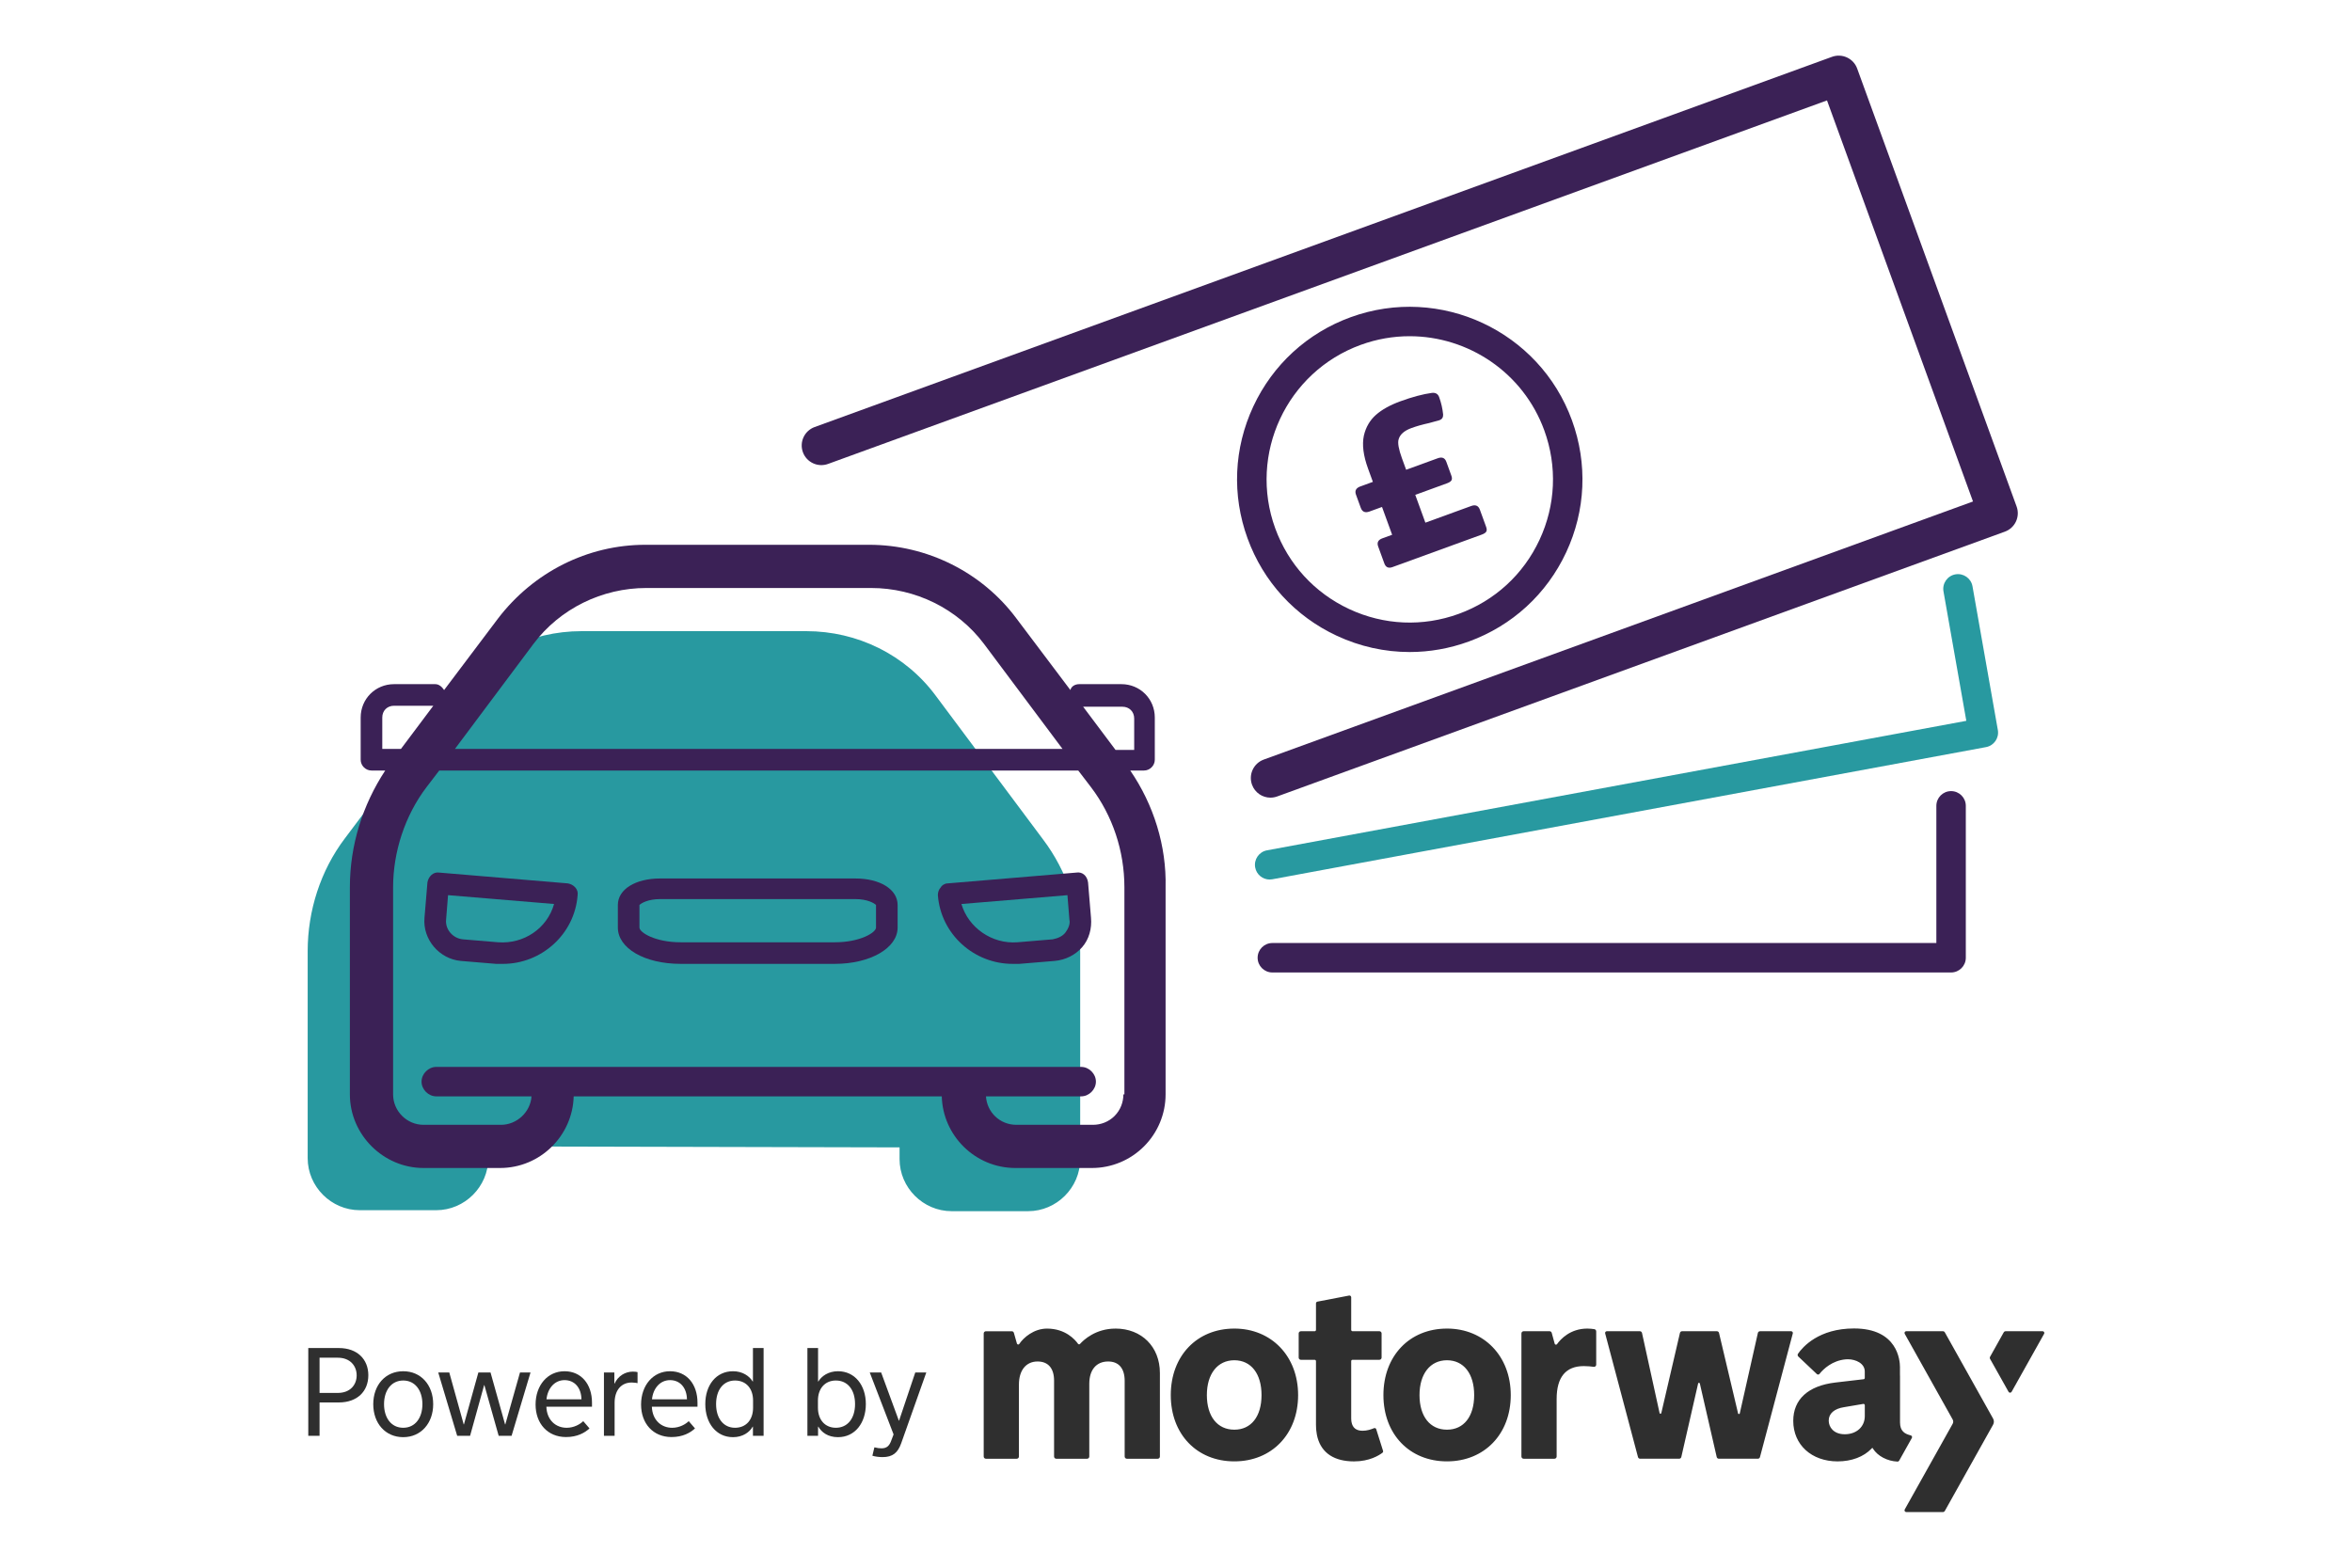 <?xml version="1.0" encoding="UTF-8"?>
<svg id="Layer_2" xmlns="http://www.w3.org/2000/svg" width="79.375mm" height="52.917mm" version="1.1" xmlns:xlink="http://www.w3.org/1999/xlink" viewBox="0 0 225 150">
  <!-- Generator: Adobe Illustrator 29.3.1, SVG Export Plug-In . SVG Version: 2.1.0 Build 151)  -->
  <defs>
    <style>
      .st0 {
        fill: #3b2156;
      }

      .st1 {
        fill: #2899a0;
      }

      .st2 {
        fill: none;
      }

      .st3 {
        fill: #2f2f2f;
      }

      .st4 {
        fill: #2899a0;
      }

      .st5 {
        fill: #3b2156;
      }

      .st6 {
        clip-path: url(#clippath);
      }
    </style>
    <clipPath id="clippath">
      <rect class="st2" x="94.102" y="123.958" width="101.464" height="20.718"/>
    </clipPath>
  </defs>
  <g>
    <path class="st0" d="M186.647,93.048h-64.929c-.778,0-1.409-.63-1.409-1.409s.631-1.409,1.409-1.409h63.52v-13.126c0-.778.631-1.409,1.409-1.409s1.409.63,1.409,1.409v14.535c0,.778-.631,1.409-1.409,1.409Z"/>
    <path class="st1" d="M121.459,84.155c-.666,0-1.257-.474-1.383-1.153-.142-.765.363-1.5,1.128-1.641l66.9-12.391-2.184-12.383c-.135-.766.377-1.497,1.143-1.632.762-.134,1.497.376,1.632,1.142l2.426,13.758c.134.762-.37,1.489-1.131,1.63l-68.272,12.646c-.087.016-.173.024-.259.024Z"/>
    <path class="st0" d="M121.537,76.321c-.767,0-1.487-.474-1.764-1.236-.355-.975.148-2.052,1.122-2.407l67.849-24.695-13.967-38.375-95.563,34.782c-.972.354-2.052-.148-2.406-1.122-.355-.975.148-2.052,1.122-2.407L175.257,5.436c.972-.353,2.052.148,2.406,1.122l15.252,41.904c.171.468.149.985-.062,1.436-.21.452-.591.801-1.06.971l-69.614,25.337c-.212.077-.428.114-.642.114Z"/>
    <path class="st0" d="M134.851,62.387c-2.379,0-4.749-.52-6.969-1.556-3.997-1.864-7.029-5.173-8.537-9.318-1.509-4.145-1.313-8.629.551-12.626,1.863-3.998,5.173-7.03,9.318-8.538,8.556-3.112,18.051,1.314,21.165,9.869h0c1.509,4.145,1.313,8.629-.551,12.626-1.864,3.998-5.174,7.03-9.319,8.538-1.842.671-3.753,1.005-5.657,1.005ZM134.847,32.169c-1.552,0-3.129.265-4.67.827-7.096,2.582-10.768,10.457-8.185,17.554,1.252,3.438,3.766,6.183,7.082,7.729,3.315,1.547,7.036,1.709,10.472.457,3.438-1.251,6.183-3.766,7.729-7.082,1.546-3.315,1.708-7.034.458-10.472-2.023-5.555-7.289-9.013-12.885-9.013Z"/>
    <path class="st0" d="M133.214,54.259c-.387.141-.648.024-.784-.349l-.59-1.621c-.136-.373-.004-.633.397-.779l.94-.342-.969-2.661-1.2.437c-.414.151-.691.032-.832-.354l-.459-1.261c-.136-.374.003-.635.417-.786l1.2-.437-.466-1.281c-.447-1.227-.579-2.275-.396-3.142.188-.809.572-1.47,1.149-1.981.576-.512,1.358-.947,2.345-1.306,1.148-.418,2.153-.686,3.016-.804.35-.037.581.099.692.406.199.546.326,1.104.382,1.673.007.27-.108.447-.349.535-.013.005-.35.097-1.01.277-.616.133-1.171.29-1.664.47-.694.252-1.106.614-1.237,1.085-.103.34.004.943.319,1.81l.401,1.1,3.021-1.1c.414-.151.687-.039.823.335l.48,1.32c.073.2.076.354.01.461s-.206.2-.42.278l-3.041,1.107.969,2.661,4.382-1.595c.413-.15.69-.032.831.354l.597,1.641c.073.2.076.354.01.461-.067.107-.207.2-.42.278l-8.544,3.11Z"/>
    <g>
      <path class="st4" d="M46.712,109.69v1.127c0,2.723-2.254,4.977-4.977,4.977h-7.324c-2.723,0-4.977-2.254-4.977-4.977v-19.814c0-3.85,1.221-7.7,3.568-10.799l10.235-13.616c2.911-3.944,7.512-6.198,12.395-6.198h21.504c4.883,0,9.484,2.254,12.395,6.198l10.235,13.71c2.348,3.099,3.568,6.855,3.568,10.799v19.814c0,2.723-2.254,4.977-4.977,4.977h-7.324c-2.723,0-4.977-2.254-4.977-4.977v-1.127"/>
      <path class="st5" d="M108.124,73.725h1.315c.563,0,1.033-.47,1.033-1.033v-4.038c0-1.784-1.409-3.193-3.193-3.193h-4.038c-.376,0-.751.188-.845.563l-5.165-6.855c-3.287-4.413-8.545-7.043-14.085-7.043h-21.41c-5.54,0-10.705,2.629-14.085,7.043l-5.165,6.855c-.188-.282-.47-.563-.845-.563h-3.944c-1.784,0-3.193,1.409-3.193,3.193v4.038c0,.563.47,1.033,1.033,1.033h1.315c-2.16,3.287-3.381,7.137-3.381,11.174v19.814c0,3.85,3.193,7.043,7.043,7.043h7.324c3.85,0,6.949-3.099,7.043-6.855h35.214c.094,3.756,3.193,6.855,7.043,6.855h7.324c1.878,0,3.662-.751,4.977-2.066,1.315-1.315,2.066-3.099,2.066-4.977v-19.814c.094-3.944-1.127-7.888-3.381-11.174ZM107.373,67.621c.657,0,1.127.47,1.127,1.127v3.005h-1.784l-3.099-4.132h3.756ZM51.031,61.612c2.535-3.381,6.573-5.352,10.799-5.352h21.504c4.226,0,8.263,1.972,10.799,5.352l7.512,10.048h-58.126l7.512-10.048ZM36.57,68.654c0-.657.47-1.127,1.127-1.127h3.756l-3.099,4.132h-1.784v-3.005ZM107.467,104.713c0,.751-.282,1.502-.845,2.066-.563.563-1.315.845-2.066.845h-7.324c-1.596,0-2.817-1.221-2.911-2.723h9.109c.751,0,1.409-.657,1.409-1.409s-.657-1.409-1.409-1.409h-61.694c-.751,0-1.409.657-1.409,1.409s.657,1.409,1.409,1.409h9.109c-.094,1.502-1.409,2.723-2.911,2.723h-7.418c-1.596,0-2.911-1.315-2.911-2.911v-19.814c0-3.381,1.127-6.855,3.193-9.578l1.221-1.596h61.131l1.221,1.596c2.066,2.723,3.193,6.104,3.193,9.578v19.814h-.094Z"/>
      <path class="st5" d="M102.96,83.491l-12.301,1.033c-.282,0-.563.188-.657.376-.188.188-.282.47-.282.751.282,3.756,3.474,6.573,7.137,6.573h.657l3.381-.282c1.033-.094,1.972-.563,2.629-1.315s.939-1.784.845-2.817l-.282-3.381c-.094-.657-.563-1.033-1.127-.939ZM101.927,89.219c-.282.376-.751.563-1.221.657l-3.381.282c-2.441.188-4.695-1.409-5.352-3.662l10.142-.845.188,2.348c.094.376-.094.845-.376,1.221Z"/>
      <path class="st5" d="M54.318,84.524l-12.301-1.033c-.563-.094-1.033.376-1.127.939l-.282,3.381c-.188,2.066,1.409,3.944,3.474,4.132l3.381.282h.657c3.662,0,6.855-2.817,7.137-6.573.094-.563-.376-1.033-.939-1.127ZM47.651,90.158h0l-3.381-.282c-.939-.094-1.69-.939-1.596-1.878l.188-2.348,10.142.845c-.657,2.348-2.911,3.85-5.352,3.662Z"/>
      <path class="st5" d="M81.831,84.055h-18.687c-2.348,0-4.038,1.033-4.038,2.535v2.16c0,1.972,2.535,3.474,6.01,3.474h14.743c3.381,0,6.01-1.502,6.01-3.474v-2.16c0-1.502-1.69-2.535-4.038-2.535ZM83.803,88.75c0,.47-1.502,1.409-3.944,1.409h-14.743c-2.441,0-3.944-.939-3.944-1.409v-2.16c.188-.188.845-.563,1.972-.563h18.687c1.127,0,1.784.376,1.972.563v2.16Z"/>
    </g>
  </g>
  <g>
    <g class="st6">
      <g>
        <path class="st3" d="M118.079,127.121c-3.58,0-6.079,2.617-6.079,6.364s2.501,6.342,6.079,6.342,6.103-2.608,6.103-6.342-2.567-6.365-6.103-6.365M118.079,136.795c-1.619,0-2.626-1.268-2.626-3.31s1.031-3.333,2.626-3.333,2.603,1.277,2.603,3.333-.997,3.31-2.603,3.31M106.709,127.122c-1.904,0-3.049,1.089-3.388,1.465-.046.052-.125.056-.177.01-.007-.007-.014-.014-.019-.022-.275-.387-1.192-1.452-2.964-1.452-1.253,0-2.24.848-2.653,1.469-.059.088-.197.065-.226-.038l-.291-1.025c-.026-.09-.108-.153-.202-.152h-2.474c-.116,0-.211.094-.211.21v11.778c0,.116.095.211.211.211h2.948c.116,0,.211-.094.211-.211v-6.891c0-1.36.683-2.204,1.783-2.204,1.017,0,1.579.652,1.579,1.835v7.26c0,.116.095.211.211.211h2.947c.116,0,.211-.094.211-.211v-6.96c0-1.337.674-2.135,1.806-2.135,1.018,0,1.579.661,1.579,1.858v7.237c0,.116.095.211.211.211h2.948c.116,0,.211-.094.211-.211v-7.999c0-2.499-1.745-4.245-4.245-4.245h-.005ZM138.421,127.121c-3.58,0-6.079,2.617-6.079,6.364s2.501,6.342,6.079,6.342,6.103-2.608,6.103-6.342-2.567-6.365-6.103-6.365M138.421,136.795c-1.619,0-2.626-1.268-2.626-3.31s1.031-3.333,2.626-3.333,2.603,1.277,2.603,3.333-.997,3.31-2.603,3.31M131.661,136.758c-.027-.088-.121-.138-.21-.11-.006.002-.012.004-.017.006-.25.108-.65.244-1.084.244-.606,0-.964-.282-1.061-.838-.008-.05-.016-.103-.021-.157v-.019c-.006-.059-.009-.118-.008-.177v-5.474c0-.07.057-.126.126-.126h2.571c.116,0,.211-.094.211-.211v-2.312c0-.116-.095-.211-.211-.211h-2.571c-.07,0-.126-.056-.126-.126h0v-3.121c0-.105-.096-.185-.2-.165l-3.032.582c-.079.015-.136.084-.137.165v2.541c0,.07-.057.126-.126.126h-1.318c-.116,0-.211.094-.211.211v2.312c0,.116.095.211.211.211h1.318c.07,0,.126.057.126.126v6.096c0,.124.005.248.013.371.002.038.006.075.01.111l.004.041c.012.126.03.252.052.376.007.04.016.079.024.12.015.068.029.134.047.202l.002.009c.408,1.484,1.614,2.268,3.489,2.268,1.481,0,2.395-.579,2.717-.826.057-.043.08-.116.058-.184l-.649-2.059h.002ZM171.346,127.375h-2.976c-.098,0-.184.068-.206.165l-1.731,7.695c-.019.087-.144.088-.164,0l-1.822-7.699c-.023-.095-.108-.162-.205-.162h-3.328c-.098,0-.183.068-.205.162l-1.783,7.669c-.021.087-.146.087-.165,0l-1.681-7.665c-.021-.097-.107-.166-.206-.166h-3.157c-.11,0-.192.104-.162.212l3.14,11.832c.025.092.108.156.204.156h3.736c.098,0,.183-.068.205-.163l1.608-7.036c.019-.087.144-.087.164,0l1.614,7.036c.022.096.107.163.205.163h3.73c.096,0,.18-.064.204-.156l3.14-11.831c.024-.09-.03-.182-.12-.206-.014-.004-.028-.005-.042-.006h.002ZM182.79,137.34c-.587-.142-1.028-.409-1.028-1.252v-4.414l-.005-.129v-.742c0-.617-.212-3.693-4.394-3.693-3.376,0-4.91,1.77-5.358,2.416-.059.085-.047.2.029.271l1.774,1.678c.073.069.19.062.252-.018.382-.489,1.238-1.272,2.48-1.389.075-.007.15-.011.226-.011.787,0,1.624.41,1.624,1.169v.616c0,.064-.047.118-.112.126l-2.708.316c-2.594.306-4.021,1.609-4.021,3.668,0,2.283,1.745,3.877,4.245,3.877,1.335,0,2.49-.435,3.25-1.228l.074-.077.058.089c.461.716,1.372,1.192,2.349,1.236.064.002.123-.031.154-.087l1.216-2.175c.053-.097.001-.219-.105-.244h0ZM178.393,135.489c0,1.027-.789,1.743-1.919,1.743-1.054,0-1.533-.677-1.533-1.306,0-.675.536-1.144,1.47-1.285l1.834-.311c.069-.012.134.034.146.103.001.007.002.015.002.022v1.034ZM152.52,127.177c-.177-.027-.427-.056-.667-.056-1.647,0-2.566,1.019-2.903,1.489-.062.086-.197.062-.224-.041l-.283-1.039c-.025-.092-.109-.155-.204-.155h-2.484c-.116,0-.211.094-.211.211v11.778c0,.116.095.211.211.211h2.947c.116,0,.211-.094.211-.211v-5.509c0-2.087.874-3.144,2.599-3.144.372,0,.709.036.946.07.115.017.221-.063.238-.177.001-.01.002-.021.002-.031v-3.186c0-.104-.075-.192-.178-.208h0Z"/>
        <path class="st3" d="M186.048,127.482c-.038-.066-.108-.108-.184-.108h-3.504c-.093,0-.168.075-.168.168,0,.029.007.058.022.083l4.585,8.196c.071.127.071.282,0,.409l-4.585,8.196c-.046.081-.017.183.064.229.025.014.054.022.083.022h3.504c.076,0,.147-.041.184-.108l4.617-8.253c.1-.181.1-.4,0-.581l-4.617-8.253ZM195.398,127.375h-3.532c-.076,0-.147.041-.184.108l-1.305,2.335c-.035.064-.035.141,0,.204l1.767,3.148c.045.081.148.11.229.065.027-.015.05-.038.065-.065l3.107-5.546c.046-.081.017-.183-.064-.229-.025-.014-.054-.022-.083-.022h0Z"/>
      </g>
    </g>
    <g>
      <path class="st3" d="M29.491,137.379v-8.396h2.926c1.751,0,2.818,1.067,2.818,2.603,0,1.547-1.067,2.603-2.818,2.603h-1.847v3.19h-1.079ZM32.309,133.278c1.223,0,1.811-.804,1.811-1.68,0-.887-.6-1.69-1.811-1.69h-1.739v3.37h1.739Z"/>
      <path class="st3" d="M35.707,134.357c0-1.835,1.164-3.154,2.867-3.154s2.866,1.319,2.866,3.154c0,1.812-1.163,3.154-2.866,3.154s-2.867-1.319-2.867-3.154ZM40.409,134.357c0-1.319-.696-2.267-1.835-2.267s-1.835.947-1.835,2.267c0,1.283.671,2.255,1.835,2.255,1.151,0,1.835-.959,1.835-2.255Z"/>
      <path class="st3" d="M46.337,132.534h-.024l-1.343,4.846h-1.235l-1.811-6.057h1.056l1.379,4.965h.024l1.379-4.965h1.164l1.391,4.965h.024l1.403-4.965h1.007l-1.811,6.057h-1.235l-1.367-4.846Z"/>
      <path class="st3" d="M51.235,134.393c0-1.847,1.151-3.19,2.771-3.19,1.595,0,2.626,1.235,2.626,3.011v.384h-4.365c.048,1.283.899,2.015,1.943,2.015.695,0,1.283-.336,1.583-.636l.6.695c-.444.42-1.175.828-2.243.828-1.775,0-2.915-1.308-2.915-3.106ZM55.625,133.889c-.024-1.127-.671-1.835-1.619-1.835s-1.619.779-1.727,1.835h3.346Z"/>
      <path class="st3" d="M57.775,131.323h.996v1.056h.024c.335-.731,1.019-1.14,1.751-1.14.204,0,.36.024.444.048v1.056c-.072-.024-.324-.061-.564-.061-.971,0-1.631.708-1.631,1.943v3.154h-1.02v-6.057Z"/>
      <path class="st3" d="M61.327,134.393c0-1.847,1.151-3.19,2.771-3.19,1.595,0,2.626,1.235,2.626,3.011v.384h-4.365c.048,1.283.899,2.015,1.943,2.015.695,0,1.283-.336,1.583-.636l.6.695c-.444.42-1.175.828-2.243.828-1.775,0-2.915-1.308-2.915-3.106ZM65.717,133.889c-.024-1.127-.671-1.835-1.619-1.835s-1.619.779-1.727,1.835h3.346Z"/>
      <path class="st3" d="M72.029,128.984h1.02v8.396h-1.02v-.876h-.024c-.3.54-.959,1.008-1.883,1.008-1.607,0-2.651-1.343-2.651-3.166s1.043-3.143,2.651-3.143c.923,0,1.571.468,1.883.983h.024v-3.202ZM72.041,134.693v-.684c0-1.163-.672-1.919-1.727-1.919-1.104,0-1.811.888-1.811,2.255s.708,2.267,1.811,2.267c1.055,0,1.727-.756,1.727-1.919Z"/>
      <path class="st3" d="M78.283,136.503h-.024v.876h-1.02v-8.396h1.02v3.202h.024c.312-.516.959-.983,1.883-.983,1.607,0,2.663,1.331,2.663,3.143s-1.043,3.166-2.663,3.166c-.971,0-1.571-.468-1.883-1.008ZM79.962,132.09c-1.032,0-1.715.756-1.715,1.919v.684c0,1.163.684,1.919,1.715,1.919,1.115,0,1.835-.888,1.835-2.267,0-1.367-.708-2.255-1.835-2.255Z"/>
      <path class="st3" d="M86.009,135.928l1.548-4.605h1.055l-2.398,6.765c-.323.923-.827,1.331-1.787,1.331-.324,0-.708-.048-.972-.132l.192-.804c.288.072.468.096.684.096.516,0,.756-.264.924-.731l.228-.6-2.279-5.925h1.091l1.691,4.605h.023Z"/>
    </g>
  </g>
</svg>